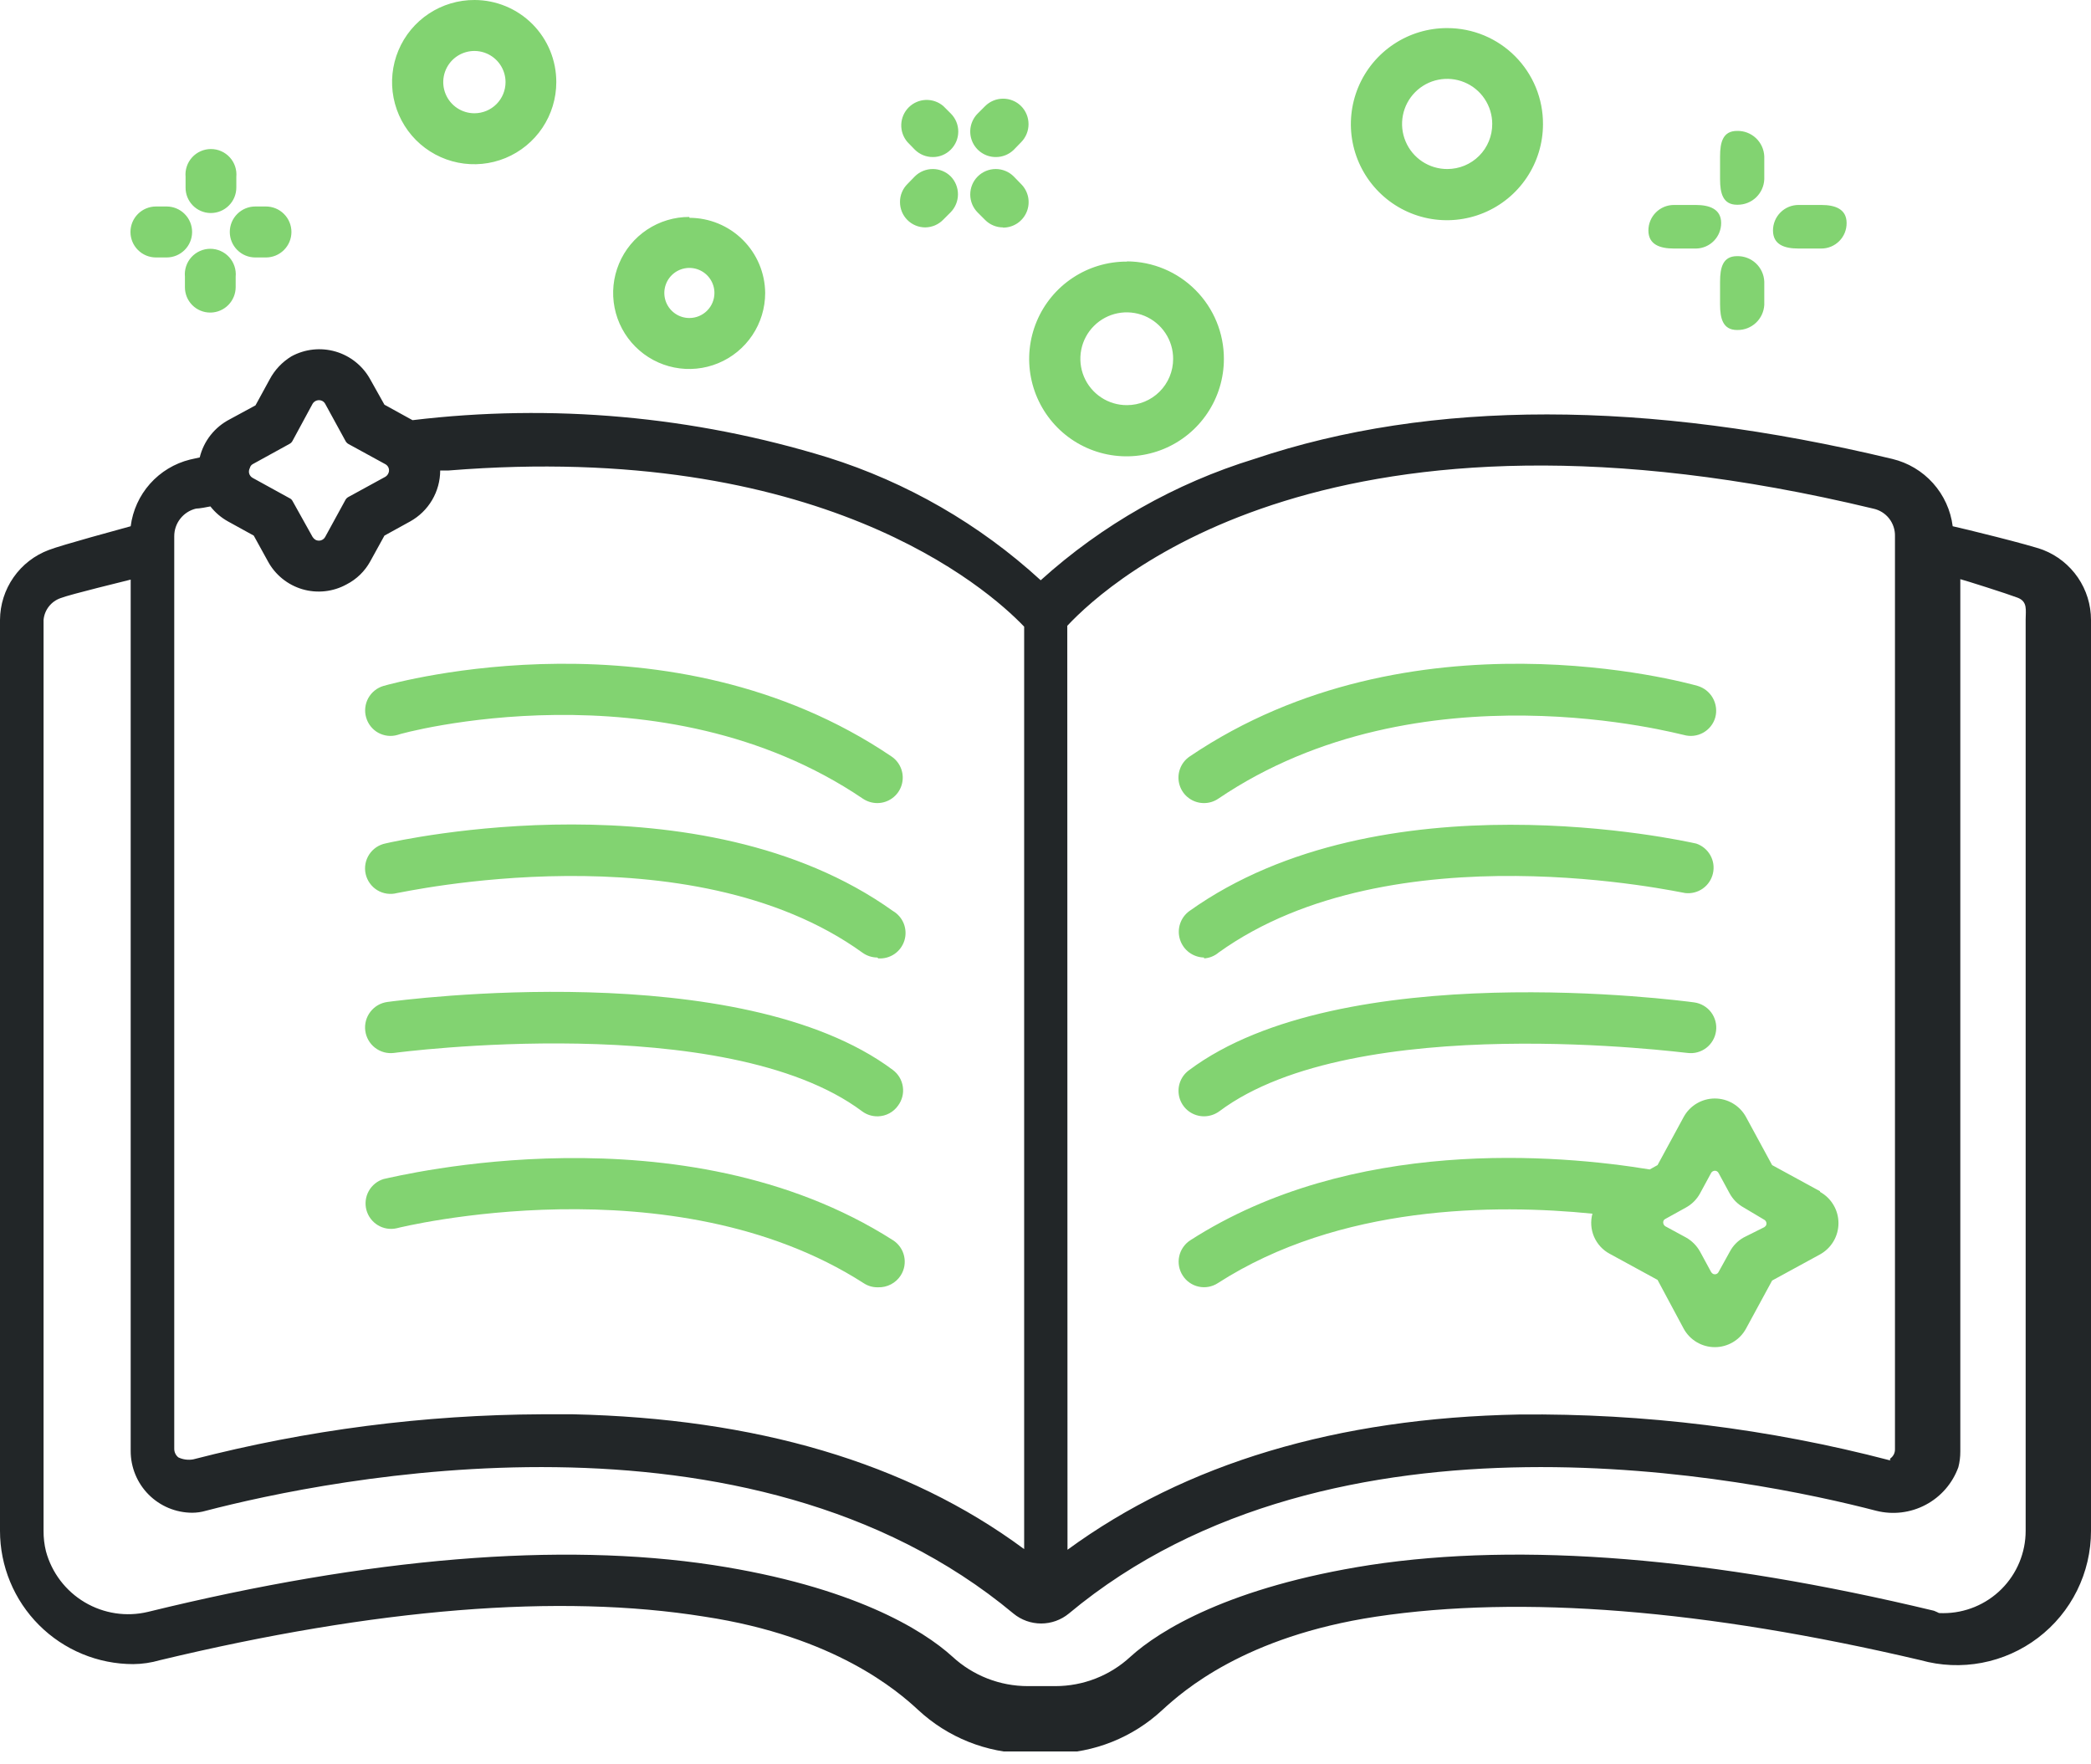 <svg xmlns="http://www.w3.org/2000/svg" fill="none" viewBox="0 0 96 81" height="81" width="96">
<g clip-path="url(#clip0_1_243)" id="Storytelling 1">
<path fill="#82D371" d="M46.05 10.44C45.898 10.441 45.747 10.411 45.606 10.352C45.465 10.294 45.337 10.208 45.23 10.1L44.89 9.76C44.67 9.541 44.546 9.244 44.545 8.934C44.544 8.623 44.666 8.325 44.885 8.105C45.104 7.885 45.401 7.761 45.712 7.76C46.022 7.759 46.32 7.881 46.54 8.1L46.88 8.45C47.045 8.614 47.157 8.823 47.203 9.05C47.248 9.278 47.225 9.514 47.136 9.729C47.047 9.943 46.896 10.126 46.703 10.255C46.509 10.383 46.282 10.451 46.05 10.45V10.44ZM42.83 7.21C42.676 7.211 42.524 7.181 42.381 7.123C42.239 7.064 42.109 6.979 42 6.87L41.66 6.52C41.468 6.296 41.367 6.008 41.378 5.713C41.389 5.418 41.511 5.138 41.719 4.93C41.928 4.721 42.208 4.599 42.503 4.588C42.798 4.577 43.086 4.678 43.31 4.87L43.65 5.21C43.76 5.319 43.846 5.448 43.906 5.591C43.965 5.733 43.995 5.886 43.995 6.04C43.995 6.194 43.965 6.347 43.906 6.49C43.846 6.632 43.76 6.761 43.65 6.87C43.543 6.978 43.415 7.064 43.274 7.122C43.133 7.181 42.982 7.211 42.83 7.21ZM42.48 10.44C42.327 10.44 42.175 10.41 42.034 10.351C41.892 10.292 41.764 10.206 41.656 10.097C41.548 9.988 41.463 9.859 41.405 9.717C41.348 9.575 41.319 9.423 41.32 9.27C41.319 9.118 41.349 8.967 41.408 8.826C41.466 8.685 41.552 8.557 41.66 8.45L42 8.1C42.219 7.882 42.516 7.76 42.825 7.76C43.134 7.76 43.431 7.882 43.65 8.1C43.863 8.32 43.981 8.614 43.981 8.92C43.981 9.226 43.863 9.52 43.65 9.74L43.31 10.08C43.203 10.192 43.074 10.282 42.931 10.344C42.789 10.405 42.635 10.438 42.48 10.44ZM45.71 7.21C45.479 7.209 45.253 7.14 45.061 7.01C44.869 6.881 44.72 6.698 44.632 6.484C44.544 6.27 44.522 6.035 44.568 5.808C44.614 5.581 44.726 5.373 44.89 5.21L45.23 4.87C45.449 4.652 45.746 4.53 46.055 4.53C46.364 4.53 46.661 4.652 46.88 4.87C47.099 5.091 47.221 5.389 47.221 5.7C47.221 6.011 47.099 6.309 46.88 6.53L46.54 6.88C46.318 7.095 46.019 7.214 45.71 7.21ZM12.21 11.82H11.72C11.41 11.82 11.112 11.697 10.893 11.477C10.673 11.258 10.55 10.96 10.55 10.65C10.55 10.34 10.673 10.042 10.893 9.823C11.112 9.603 11.41 9.48 11.72 9.48H12.21C12.52 9.48 12.818 9.603 13.037 9.823C13.257 10.042 13.38 10.34 13.38 10.65C13.38 10.96 13.257 11.258 13.037 11.477C12.818 11.697 12.52 11.82 12.21 11.82ZM7.65 11.82H7.16C6.85 11.82 6.552 11.697 6.333 11.477C6.113 11.258 5.99 10.96 5.99 10.65C5.99 10.34 6.113 10.042 6.333 9.823C6.552 9.603 6.85 9.48 7.16 9.48H7.65C7.96 9.48 8.258 9.603 8.477 9.823C8.697 10.042 8.82 10.34 8.82 10.65C8.82 10.96 8.697 11.258 8.477 11.477C8.258 11.697 7.96 11.82 7.65 11.82ZM9.65 14.35C9.497 14.35 9.345 14.32 9.204 14.261C9.062 14.202 8.934 14.116 8.826 14.007C8.718 13.898 8.633 13.769 8.575 13.627C8.518 13.485 8.489 13.333 8.49 13.18V12.7C8.475 12.538 8.494 12.375 8.546 12.22C8.597 12.066 8.681 11.924 8.79 11.804C8.9 11.684 9.034 11.587 9.182 11.522C9.331 11.456 9.492 11.422 9.655 11.422C9.818 11.422 9.979 11.456 10.128 11.522C10.277 11.587 10.41 11.684 10.52 11.804C10.629 11.924 10.713 12.066 10.764 12.22C10.816 12.375 10.835 12.538 10.82 12.7V13.18C10.82 13.485 10.701 13.778 10.488 13.997C10.275 14.216 9.985 14.342 9.68 14.35H9.65ZM9.65 9.78C9.346 9.772 9.057 9.645 8.846 9.426C8.634 9.207 8.517 8.914 8.52 8.61V8.12C8.505 7.958 8.524 7.795 8.576 7.64C8.627 7.486 8.711 7.344 8.82 7.224C8.93 7.104 9.063 7.007 9.212 6.942C9.361 6.876 9.522 6.842 9.685 6.842C9.848 6.842 10.009 6.876 10.158 6.942C10.306 7.007 10.44 7.104 10.55 7.224C10.659 7.344 10.743 7.486 10.794 7.64C10.846 7.795 10.865 7.958 10.85 8.12V8.61C10.85 8.92 10.727 9.218 10.507 9.437C10.288 9.657 9.99 9.78 9.68 9.78H9.65ZM83.59 11.41H82.57C81.92 11.41 81.4 11.23 81.4 10.58C81.4 10.27 81.523 9.972 81.743 9.753C81.962 9.533 82.26 9.41 82.57 9.41H83.62C84.26 9.41 84.78 9.6 84.78 10.24C84.781 10.393 84.752 10.545 84.695 10.687C84.637 10.829 84.552 10.958 84.444 11.067C84.336 11.175 84.208 11.262 84.066 11.321C83.925 11.38 83.773 11.41 83.62 11.41H83.59ZM77.85 11.41H76.85C76.21 11.41 75.68 11.23 75.68 10.58C75.68 10.27 75.803 9.972 76.023 9.753C76.242 9.533 76.54 9.41 76.85 9.41H77.85C78.49 9.41 79.02 9.6 79.02 10.24C79.02 10.545 78.901 10.838 78.688 11.057C78.475 11.275 78.185 11.402 77.88 11.41H77.85ZM79.75 15.15C79.1 15.15 78.97 14.62 78.97 13.98V12.93C78.97 12.28 79.1 11.76 79.75 11.76C80.07 11.752 80.381 11.87 80.615 12.089C80.849 12.308 80.987 12.61 81 12.93V14C80.982 14.311 80.846 14.604 80.619 14.818C80.392 15.032 80.092 15.151 79.78 15.15H79.75ZM79.75 9.4C79.1 9.4 78.97 8.87 78.97 8.23V7.18C78.97 6.53 79.1 6.01 79.75 6.01C80.07 6.002 80.381 6.12 80.615 6.339C80.849 6.558 80.987 6.86 81 7.18V8.23C80.987 8.545 80.853 8.842 80.626 9.061C80.398 9.279 80.095 9.4 79.78 9.4H79.75ZM66.45 7.76C66.04 7.762 65.639 7.642 65.297 7.416C64.956 7.19 64.689 6.867 64.531 6.489C64.372 6.111 64.33 5.695 64.409 5.292C64.487 4.89 64.684 4.52 64.973 4.23C65.262 3.939 65.631 3.741 66.032 3.661C66.434 3.58 66.851 3.62 67.23 3.777C67.609 3.933 67.933 4.198 68.16 4.539C68.388 4.88 68.51 5.28 68.51 5.69C68.511 5.961 68.459 6.23 68.356 6.481C68.253 6.733 68.102 6.961 67.91 7.153C67.719 7.346 67.491 7.498 67.241 7.602C66.99 7.706 66.721 7.76 66.45 7.76ZM66.45 1.29C65.577 1.286 64.722 1.541 63.995 2.024C63.267 2.506 62.698 3.193 62.361 3.999C62.025 4.804 61.934 5.691 62.102 6.548C62.27 7.405 62.689 8.193 63.305 8.811C63.92 9.43 64.706 9.852 65.562 10.024C66.418 10.196 67.306 10.109 68.113 9.776C68.92 9.443 69.61 8.878 70.095 8.152C70.581 7.427 70.84 6.573 70.84 5.7C70.843 5.122 70.731 4.549 70.512 4.014C70.292 3.479 69.969 2.993 69.561 2.583C69.153 2.173 68.668 1.848 68.135 1.626C67.601 1.404 67.028 1.29 66.45 1.29ZM21.79 5.2C21.507 5.202 21.229 5.12 20.993 4.964C20.756 4.808 20.572 4.585 20.462 4.324C20.352 4.063 20.322 3.775 20.376 3.497C20.43 3.219 20.566 2.963 20.765 2.762C20.965 2.561 21.22 2.424 21.497 2.368C21.775 2.312 22.063 2.34 22.325 2.448C22.587 2.556 22.811 2.739 22.968 2.975C23.126 3.21 23.21 3.487 23.21 3.77C23.21 4.148 23.061 4.51 22.795 4.778C22.529 5.046 22.168 5.197 21.79 5.2ZM21.79 5.30742e-05C21.044 -0.004 20.313 0.214 19.69 0.626C19.067 1.038 18.581 1.625 18.293 2.313C18.004 3.002 17.927 3.761 18.07 4.493C18.213 5.226 18.571 5.899 19.097 6.429C19.624 6.958 20.295 7.319 21.027 7.466C21.759 7.613 22.518 7.54 23.208 7.255C23.898 6.97 24.488 6.487 24.903 5.867C25.318 5.246 25.54 4.517 25.54 3.77C25.541 3.276 25.445 2.787 25.258 2.33C25.07 1.874 24.794 1.458 24.446 1.108C24.098 0.758 23.684 0.48 23.228 0.29C22.772 0.1 22.284 0.001 21.79 5.30742e-05ZM31.65 14.6C31.422 14.6 31.2 14.533 31.011 14.406C30.822 14.28 30.675 14.1 30.587 13.89C30.5 13.68 30.478 13.449 30.522 13.226C30.567 13.003 30.676 12.798 30.837 12.637C30.998 12.476 31.203 12.367 31.426 12.322C31.649 12.278 31.88 12.301 32.09 12.388C32.3 12.475 32.48 12.622 32.606 12.811C32.733 13 32.8 13.223 32.8 13.45C32.8 13.755 32.679 14.048 32.463 14.263C32.248 14.479 31.955 14.6 31.65 14.6ZM31.65 9.96C30.959 9.958 30.284 10.161 29.708 10.543C29.133 10.926 28.684 11.47 28.419 12.107C28.153 12.745 28.082 13.447 28.216 14.125C28.349 14.802 28.681 15.425 29.169 15.914C29.656 16.403 30.278 16.737 30.955 16.872C31.633 17.008 32.335 16.939 32.973 16.675C33.611 16.412 34.157 15.964 34.541 15.39C34.925 14.816 35.13 14.141 35.13 13.45C35.122 12.532 34.752 11.655 34.1 11.009C33.448 10.363 32.568 10 31.65 10V9.96ZM51.74 18.6C51.318 18.602 50.905 18.479 50.553 18.245C50.201 18.012 49.926 17.679 49.764 17.29C49.602 16.9 49.559 16.471 49.641 16.057C49.722 15.643 49.925 15.262 50.224 14.964C50.522 14.665 50.903 14.462 51.317 14.38C51.731 14.299 52.16 14.342 52.55 14.504C52.939 14.667 53.272 14.941 53.505 15.293C53.739 15.645 53.862 16.058 53.86 16.48C53.86 17.042 53.637 17.581 53.239 17.979C52.842 18.377 52.302 18.6 51.74 18.6ZM51.74 12.01C50.855 12.006 49.989 12.265 49.251 12.754C48.514 13.242 47.937 13.939 47.596 14.756C47.255 15.572 47.163 16.471 47.334 17.34C47.504 18.208 47.928 19.006 48.552 19.634C49.176 20.261 49.973 20.689 50.841 20.863C51.708 21.037 52.608 20.949 53.426 20.612C54.244 20.274 54.943 19.701 55.435 18.965C55.927 18.23 56.19 17.365 56.19 16.48C56.193 15.296 55.726 14.16 54.891 13.32C54.057 12.48 52.924 12.005 51.74 12V12.01ZM55.28 51.25C55.034 51.251 54.793 51.174 54.593 51.03C54.393 50.886 54.244 50.682 54.166 50.449C54.089 50.215 54.087 49.962 54.161 49.727C54.235 49.492 54.382 49.287 54.58 49.14C61.58 43.89 77.12 45.93 77.78 46.02C77.932 46.04 78.079 46.091 78.212 46.168C78.345 46.245 78.462 46.347 78.555 46.469C78.648 46.592 78.716 46.731 78.756 46.879C78.796 47.028 78.805 47.183 78.785 47.335C78.765 47.487 78.715 47.634 78.637 47.767C78.56 47.9 78.458 48.017 78.336 48.11C78.213 48.203 78.074 48.272 77.926 48.311C77.777 48.351 77.622 48.36 77.47 48.34C77.32 48.34 62.23 46.34 55.98 51.02C55.777 51.168 55.532 51.249 55.28 51.25ZM55.28 43.96C55.033 43.956 54.794 43.874 54.596 43.727C54.398 43.58 54.251 43.374 54.176 43.139C54.1 42.904 54.101 42.651 54.177 42.416C54.253 42.181 54.401 41.976 54.6 41.83C63.44 35.52 77.3 38.6 77.88 38.73C78.153 38.823 78.382 39.014 78.524 39.266C78.665 39.517 78.708 39.812 78.644 40.094C78.581 40.376 78.416 40.624 78.181 40.791C77.945 40.959 77.657 41.033 77.37 41C77.23 41 63.93 38 55.95 43.73C55.762 43.89 55.527 43.985 55.28 44V43.96ZM55.28 36.87C55.029 36.871 54.784 36.792 54.582 36.643C54.379 36.495 54.23 36.285 54.156 36.045C54.082 35.805 54.087 35.548 54.171 35.311C54.254 35.074 54.412 34.87 54.62 34.73C64.79 27.85 77.41 31.34 77.94 31.49C78.237 31.578 78.489 31.779 78.64 32.05C78.791 32.321 78.831 32.641 78.75 32.94C78.707 33.088 78.636 33.226 78.54 33.346C78.444 33.466 78.326 33.566 78.191 33.641C78.056 33.715 77.908 33.762 77.755 33.779C77.603 33.796 77.448 33.783 77.3 33.74C77.19 33.74 65.18 30.4 55.93 36.67C55.738 36.8 55.512 36.87 55.28 36.87ZM40.28 59.1C40.056 59.1 39.837 59.034 39.65 58.91C30.87 53.27 18.34 56.35 18.21 56.39C17.915 56.456 17.605 56.406 17.347 56.249C17.088 56.092 16.9 55.841 16.822 55.549C16.745 55.256 16.783 54.945 16.93 54.681C17.077 54.416 17.321 54.219 17.61 54.13C18.24 54 31.33 50.76 41 56.94C41.13 57.023 41.241 57.131 41.329 57.258C41.417 57.384 41.479 57.527 41.511 57.677C41.544 57.828 41.546 57.983 41.519 58.135C41.491 58.286 41.434 58.431 41.35 58.56C41.239 58.731 41.086 58.87 40.906 58.964C40.725 59.059 40.523 59.106 40.32 59.1H40.28ZM40.28 51.25C40.028 51.252 39.782 51.171 39.58 51.02C33.31 46.33 18.24 48.32 18.09 48.34C17.78 48.38 17.466 48.295 17.219 48.103C16.971 47.912 16.81 47.63 16.77 47.32C16.73 47.01 16.815 46.696 17.007 46.449C17.198 46.201 17.48 46.04 17.79 46C18.45 45.91 33.97 43.87 40.99 49.12C41.114 49.212 41.218 49.327 41.297 49.459C41.376 49.591 41.428 49.738 41.45 49.89C41.473 50.043 41.465 50.198 41.427 50.347C41.389 50.496 41.322 50.637 41.23 50.76C41.127 50.907 40.99 51.027 40.833 51.112C40.675 51.197 40.499 51.244 40.32 51.25H40.28ZM40.28 43.96C40.036 43.959 39.798 43.883 39.6 43.74C31.65 38 18.36 41 18.23 41C18.078 41.04 17.92 41.05 17.764 41.027C17.609 41.005 17.459 40.952 17.325 40.871C17.19 40.789 17.073 40.682 16.982 40.554C16.89 40.427 16.824 40.283 16.789 40.129C16.754 39.976 16.75 39.818 16.778 39.663C16.806 39.508 16.864 39.361 16.95 39.229C17.036 39.098 17.148 38.985 17.278 38.897C17.409 38.81 17.556 38.75 17.71 38.72C18.3 38.58 32.16 35.51 40.99 41.82C41.219 41.953 41.397 42.159 41.494 42.405C41.59 42.652 41.601 42.924 41.523 43.177C41.445 43.43 41.284 43.649 41.065 43.799C40.847 43.948 40.584 44.019 40.32 44L40.28 43.96ZM40.28 36.87C40.045 36.87 39.815 36.8 39.62 36.67C30.35 30.39 18.37 33.67 18.25 33.74C18.103 33.783 17.949 33.796 17.797 33.779C17.645 33.761 17.497 33.714 17.363 33.64C17.23 33.566 17.112 33.465 17.017 33.345C16.922 33.225 16.852 33.087 16.81 32.94C16.767 32.792 16.754 32.638 16.771 32.485C16.788 32.332 16.835 32.184 16.909 32.049C16.984 31.915 17.084 31.796 17.204 31.7C17.324 31.604 17.462 31.533 17.61 31.49C18.14 31.34 30.76 27.85 40.93 34.73C41.138 34.87 41.296 35.074 41.379 35.311C41.463 35.548 41.468 35.805 41.394 36.045C41.32 36.285 41.171 36.495 40.968 36.643C40.766 36.792 40.521 36.871 40.27 36.87H40.28Z" clip-rule="evenodd" fill-rule="evenodd" id="Vector"></path>
<path fill="#222628" d="M93 70.28C93 71.282 92.602 72.244 91.893 72.953C91.184 73.662 90.222 74.06 89.22 74.06C88.92 74.06 89.08 74.06 88.79 73.95C78.59 71.5 69.88 70.79 62.9 71.85C56.47 72.85 53.23 74.85 51.9 76.06C50.962 76.929 49.729 77.411 48.45 77.41H47.19C45.908 77.411 44.673 76.929 43.73 76.06C42.37 74.82 39.13 72.83 32.73 71.85C25.72 70.79 17 71.5 6.8 74C5.81 74.239 4.766 74.081 3.891 73.562C3.015 73.043 2.376 72.203 2.11 71.22C2.034 70.912 1.997 70.597 2 70.28V28.46C2.02 28.236 2.104 28.023 2.243 27.845C2.381 27.668 2.568 27.534 2.78 27.46C3.24 27.28 5.78 26.67 6 26.61V66.61C5.999 66.982 6.071 67.35 6.212 67.694C6.353 68.038 6.56 68.35 6.822 68.614C7.084 68.878 7.395 69.087 7.738 69.231C8.081 69.374 8.448 69.449 8.82 69.45C9.033 69.45 9.245 69.42 9.45 69.36C15.07 67.9 34.33 63.91 46.53 74.08C46.888 74.374 47.337 74.535 47.8 74.535C48.263 74.535 48.712 74.374 49.07 74.08C61.26 63.91 80.53 67.9 86.14 69.36C86.904 69.553 87.714 69.456 88.41 69.086C89.107 68.717 89.641 68.102 89.91 67.36C89.971 67.125 90.001 66.883 90 66.64V26.59C90.24 26.65 92.16 27.26 92.63 27.44C93.1 27.62 93 28.01 93 28.44V70.28ZM8 24.62C7.999 24.326 8.097 24.041 8.279 23.811C8.46 23.58 8.714 23.418 9 23.35C9.14 23.35 9.52 23.28 9.66 23.25C9.881 23.532 10.157 23.767 10.47 23.94L11.65 24.59L12.3 25.77C12.466 26.078 12.692 26.349 12.964 26.569C13.236 26.789 13.549 26.953 13.884 27.052C14.22 27.15 14.572 27.181 14.919 27.143C15.267 27.105 15.604 26.999 15.91 26.83C16.372 26.594 16.751 26.225 17 25.77L17.65 24.59L18.83 23.94C19.248 23.708 19.596 23.369 19.838 22.958C20.081 22.546 20.209 22.078 20.21 21.6H20.6C37.6 20.23 45.31 26.98 47.02 28.77V71.12C41.62 67.12 34.66 65.12 26.31 64.93H24.88C19.478 64.953 14.1 65.649 8.87 67C8.639 67.041 8.402 67.01 8.19 66.91C8.13 66.862 8.081 66.802 8.048 66.732C8.015 66.663 7.999 66.587 8 66.51V24.62ZM11.6 21.31L13.29 20.38C13.35 20.349 13.399 20.3 13.43 20.24L14.35 18.54C14.394 18.465 14.465 18.409 14.549 18.385C14.633 18.361 14.723 18.37 14.8 18.41C14.855 18.44 14.9 18.485 14.93 18.54L15.86 20.24C15.889 20.298 15.934 20.346 15.99 20.38L17.69 21.31C17.728 21.33 17.761 21.357 17.788 21.39C17.816 21.423 17.836 21.462 17.848 21.503C17.86 21.544 17.864 21.587 17.859 21.629C17.854 21.672 17.841 21.713 17.82 21.75C17.791 21.808 17.745 21.856 17.69 21.89L15.99 22.82C15.935 22.85 15.89 22.895 15.86 22.95L14.93 24.65C14.909 24.688 14.881 24.722 14.847 24.749C14.813 24.776 14.774 24.797 14.732 24.809C14.69 24.821 14.646 24.825 14.603 24.82C14.56 24.815 14.518 24.801 14.48 24.78C14.427 24.747 14.383 24.703 14.35 24.65L13.43 23C13.399 22.942 13.35 22.896 13.29 22.87L11.6 21.94C11.562 21.919 11.528 21.891 11.501 21.857C11.474 21.823 11.453 21.784 11.441 21.742C11.429 21.7 11.425 21.657 11.431 21.613C11.435 21.57 11.449 21.528 11.47 21.49C11.478 21.453 11.493 21.417 11.516 21.386C11.538 21.355 11.567 21.329 11.6 21.31ZM49 28.73C51 26.6 61.22 17.39 86 23.35C86.289 23.411 86.548 23.571 86.731 23.803C86.913 24.036 87.009 24.325 87 24.62V66.54C87.001 66.617 86.985 66.693 86.952 66.762C86.919 66.832 86.87 66.892 86.81 66.94C86.72 67.01 86.81 67.04 86.81 67.04H86.75C81.201 65.59 75.485 64.884 69.75 64.94C61.38 65.1 54.42 67.19 49.01 71.15L49 28.73ZM93.81 25.25C93.22 25.02 90.08 24.25 89.65 24.16C89.557 23.425 89.242 22.735 88.747 22.183C88.252 21.631 87.601 21.243 86.88 21.07C75.55 18.35 65.7 18.34 57.59 21.07C53.953 22.188 50.604 24.089 47.78 26.64C44.972 24.066 41.634 22.141 38 21C31.836 19.103 25.343 18.52 18.94 19.29L18.83 19.23L17.65 18.58L17 17.42C16.66 16.8 16.088 16.34 15.409 16.141C14.73 15.943 14.001 16.021 13.38 16.36C12.957 16.617 12.611 16.983 12.38 17.42L11.73 18.61L10.55 19.25C10.208 19.426 9.908 19.673 9.669 19.975C9.431 20.277 9.261 20.626 9.17 21L8.72 21.1C8.011 21.277 7.373 21.664 6.887 22.21C6.402 22.756 6.093 23.436 6 24.16C5.57 24.28 2.83 25.02 2.24 25.25C1.585 25.495 1.021 25.933 0.621 26.507C0.221 27.08 0.004 27.761 0 28.46L0 70.28C0 71.084 0.158 71.879 0.466 72.622C0.773 73.365 1.224 74.039 1.793 74.608C2.361 75.176 3.035 75.627 3.778 75.934C4.52 76.242 5.316 76.4 6.12 76.4C6.533 76.396 6.943 76.335 7.34 76.22C17.26 73.84 25.67 73.15 32.34 74.22C38.34 75.13 41.22 77.64 42.15 78.5C43.51 79.766 45.292 80.479 47.15 80.5H48.37C50.228 80.481 52.011 79.768 53.37 78.5C54.31 77.64 57.14 75.13 63.18 74.22C69.86 73.22 78.27 73.89 88.18 76.22C89.096 76.476 90.059 76.517 90.994 76.339C91.928 76.161 92.808 75.769 93.566 75.193C94.324 74.618 94.938 73.875 95.36 73.022C95.782 72.17 96.001 71.231 96 70.28V28.46C96 27.767 95.791 27.09 95.4 26.517C95.009 25.945 94.455 25.503 93.81 25.25Z" clip-rule="evenodd" fill-rule="evenodd" id="Vector_2"></path>
<path fill="#82D371" d="M80.06 56.81C79.788 56.96 79.566 57.186 79.42 57.46L78.9 58.4C78.888 58.422 78.872 58.443 78.853 58.459C78.834 58.475 78.811 58.487 78.787 58.495C78.763 58.502 78.737 58.505 78.712 58.502C78.687 58.5 78.662 58.492 78.64 58.48C78.609 58.459 78.581 58.431 78.56 58.4L78.05 57.46C77.898 57.187 77.673 56.962 77.4 56.81L76.46 56.3C76.416 56.273 76.383 56.23 76.368 56.18C76.353 56.13 76.358 56.077 76.38 56.03C76.399 55.999 76.427 55.975 76.46 55.96L77.4 55.44C77.674 55.29 77.9 55.065 78.05 54.79L78.56 53.85C78.585 53.806 78.626 53.774 78.674 53.759C78.722 53.744 78.775 53.748 78.82 53.77C78.854 53.788 78.882 53.816 78.9 53.85L79.41 54.79C79.56 55.065 79.785 55.29 80.06 55.44L81 56C81.044 56.025 81.076 56.066 81.091 56.114C81.106 56.163 81.102 56.215 81.08 56.26C81.059 56.291 81.031 56.319 81 56.34L80.06 56.81ZM83.56 54.69L81.36 53.49L80.16 51.28C80.02 51.023 79.813 50.809 79.561 50.66C79.31 50.511 79.022 50.432 78.73 50.432C78.438 50.432 78.15 50.511 77.899 50.66C77.647 50.809 77.44 51.023 77.3 51.28L76.1 53.49L75.74 53.69C71.53 53 62.06 52.18 54.65 56.94C54.52 57.023 54.409 57.131 54.321 57.258C54.233 57.384 54.171 57.527 54.139 57.677C54.106 57.828 54.104 57.983 54.131 58.135C54.159 58.286 54.216 58.431 54.3 58.56C54.382 58.689 54.489 58.801 54.615 58.888C54.741 58.976 54.882 59.038 55.032 59.07C55.182 59.103 55.336 59.106 55.487 59.078C55.638 59.05 55.782 58.993 55.91 58.91C61.5 55.31 68.64 55.27 73.11 55.72C73.015 56.071 73.041 56.444 73.184 56.778C73.328 57.112 73.58 57.388 73.9 57.56L76.1 58.76L77.3 61C77.44 61.257 77.647 61.471 77.899 61.62C78.15 61.769 78.438 61.848 78.73 61.848C79.022 61.848 79.31 61.769 79.561 61.62C79.813 61.471 80.02 61.257 80.16 61L81.36 58.79L83.56 57.59C83.816 57.448 84.03 57.24 84.179 56.988C84.328 56.736 84.406 56.448 84.406 56.155C84.406 55.862 84.328 55.574 84.179 55.322C84.03 55.07 83.816 54.862 83.56 54.72V54.69Z" clip-rule="evenodd" fill-rule="evenodd" id="Vector_3"></path>
</g>
<defs>
<clipPath id="clip0_1_243">
<rect fill="white" height="80.41" width="96"></rect>
</clipPath>
</defs>
</svg>
